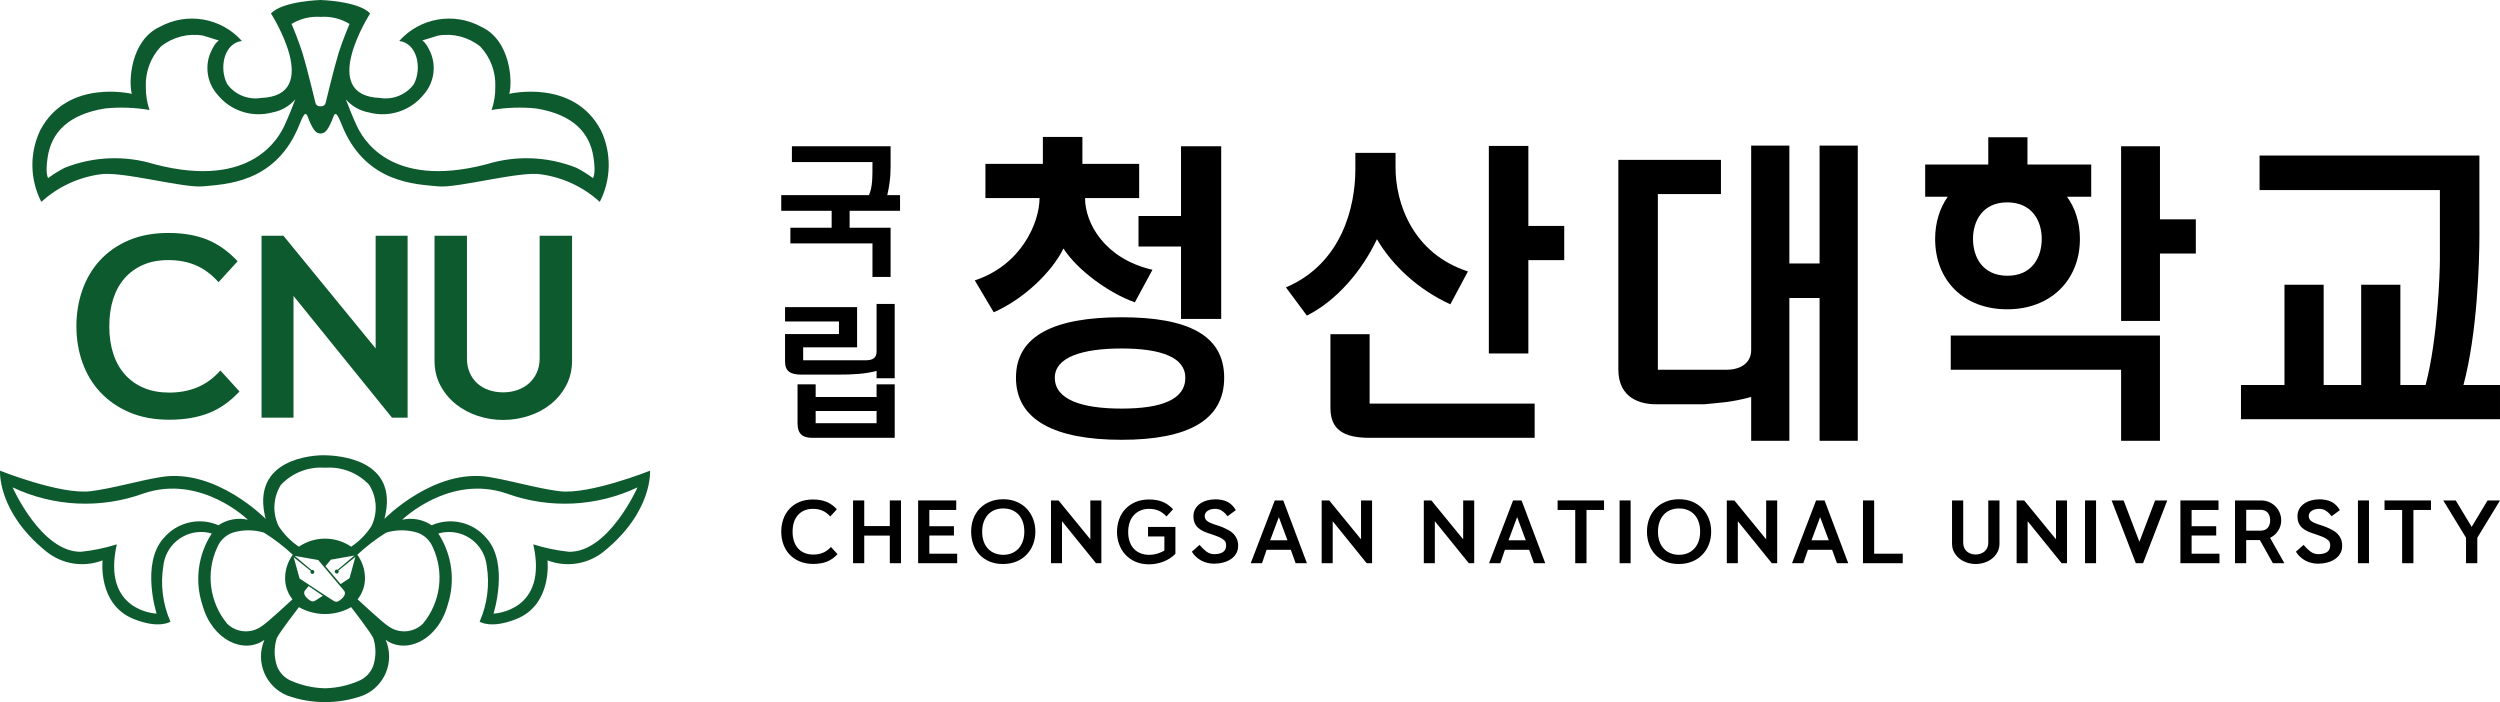 <?xml version="1.0" encoding="UTF-8"?><svg id="_이어_2" xmlns="http://www.w3.org/2000/svg" viewBox="0 0 613.518 172.298"><g id="_이어_1-2"><path d="M147.494,32.019c-6.709-12.802-22.512-8.99-22.512-8.99,.815-2.848,.406-13.112-6.908-16.465-6.696-3.651-15.025-2.205-20.099,3.489,4.404,.559,5.654,6.639,3.597,10.596-1.911,2.595-5.113,3.904-8.294,3.39-15.401-.555-2.438-20.736-2.438-20.736-2.848-3.05-12.172-3.303-12.173-3.303s-9.325,.253-12.173,3.303c0,0,12.963,20.182-2.438,20.736-3.182,.514-6.383-.795-8.294-3.39-2.057-3.957-.807-10.037,3.597-10.596-5.074-5.694-13.403-7.14-20.099-3.489-7.314,3.353-7.723,13.617-6.908,16.465,0,0-15.803-3.812-22.508,8.99-2.628,5.572-2.517,12.05,.302,17.528,3.987-3.641,8.979-5.994,14.325-6.751,5.099-.919,20.521,3.406,25.306,2.939,5.488-.534,17.305-.762,23.203-13.969,1.047-2.351,1.821-5.062,2.525-3.154,1.2,3.253,2.082,3.957,2.579,4.031,.184,.083,.382,.126,.584,.128,.201-.001,.4-.045,.584-.128,.493-.074,1.378-.778,2.579-4.031,.704-1.908,1.478,.803,2.525,3.154,5.898,13.207,17.711,13.435,23.203,13.969,4.78,.468,20.202-3.858,25.306-2.939,5.346,.757,10.338,3.11,14.325,6.751,2.817-5.479,2.931-11.955,.306-17.528Zm-77.744-1.082c-1.163,2.359-7.62,15.716-31.841,9.366-7.228-2.231-15.002-1.923-22.032,.873-1.418,.727-2.773,1.57-4.052,2.521,0,0-.795-.902-.116-5.194h0c.923-5.848,4.855-10.389,14.056-11.883,3.644-.373,7.322-.247,10.931,.377-.628-1.816-.935-3.728-.906-5.65-.163-3.677,1.171-7.264,3.696-9.942,2.914-2.327,6.684-3.297,10.36-2.665l3.866,1.196s-.882,.36-2.028,2.935c-1.475,3.453-.845,7.446,1.622,10.277,3.216,4.038,8.519,5.785,13.505,4.449,2.192-.396,4.183-1.527,5.646-3.208,.008-.004-1.701,4.491-2.707,6.548Zm13.321-17.835c-1.014,3.274-3.15,12.123-3.15,12.123-.097,.496-.529,.856-1.035,.861h-.439c-.506-.005-.938-.364-1.035-.861,0,0-2.136-8.849-3.15-12.123s-2.707-7.227-2.707-7.227c2.067-1.266,4.471-1.874,6.891-1.742h.439c2.422-.131,4.826,.477,6.895,1.742,0,0-1.697,3.953-2.711,7.227Zm62.44,30.595c-1.279-.95-2.634-1.793-4.052-2.521-7.029-2.796-14.803-3.104-22.032-.873-24.221,6.349-30.682-7.007-31.841-9.366-1.01-2.057-2.715-6.552-2.711-6.548,1.463,1.68,3.454,2.811,5.646,3.208,4.986,1.336,10.29-.411,13.505-4.449,2.466-2.831,3.098-6.823,1.627-10.277-1.146-2.574-2.032-2.935-2.032-2.935l3.866-1.196c3.675-.632,7.446,.338,10.36,2.665,2.528,2.676,3.863,6.264,3.7,9.942,.026,1.921-.281,3.833-.906,5.65,3.609-.623,7.287-.75,10.931-.377,9.197,1.494,13.129,6.035,14.056,11.883h0c.679,4.292-.116,5.194-.116,5.194Z" style="fill:#0e5a2f;"/><path d="M159.524,115.511s-14.863,5.931-22.201,5.037c-5.368-.654-11.97-2.632-17.388-3.497-13.435-2.148-25.591,10.281-25.591,10.281,3.862-14.867-11.779-15.538-14.577-15.612-2.798-.075-18.439,.745-14.573,15.612,0,0-12.156-12.429-25.595-10.281-5.418,.865-12.02,2.844-17.392,3.497C14.872,121.442,.009,115.511,.009,115.511c0,0-.733,10.025,11.262,19.759,3.893,3.195,9.201,4.055,13.903,2.252,0,0-1.233,10.799,7.578,14.362,6.324,2.558,9.073,.679,9.073,.679-1.891-4.318-2.493-9.089-1.734-13.741,.06-.534,.167-1.062,.318-1.577,1.447-4.935,6.622-7.763,11.557-6.316-3.37,5.169-4.222,11.585-2.318,17.454,2.413,8.828,10.277,12.251,15.244,8.638l-.049,.115c-2.198,5.27,.292,11.324,5.562,13.522,2.999,1.098,6.169,1.653,9.362,1.639h0c3.193,.015,6.364-.54,9.362-1.638l.119-.05c5.243-2.261,7.659-8.345,5.398-13.587,4.963,3.613,12.827,.19,15.24-8.638,1.904-5.869,1.052-12.285-2.318-17.454,.516-.151,1.043-.258,1.577-.318,5.111-.576,9.721,3.1,10.297,8.211,.761,4.652,.157,9.425-1.738,13.741,0,0,2.752,1.879,9.081-.679,8.812-3.564,7.574-14.362,7.574-14.362,4.702,1.803,10.01,.943,13.903-2.252,11.999-9.735,11.262-19.759,11.262-19.759Zm-90.569,3.456c2.755-2.919,6.67-4.455,10.674-4.189v-.004l.137,.004,.145-.004v.004c4.004-.266,7.917,1.27,10.67,4.189,1.94,3.059,2.153,6.906,.563,10.161-1.294,2.001-2.984,3.715-4.967,5.037-3.865-2.643-8.957-2.643-12.823,0-1.98-1.324-3.669-3.038-4.963-5.037-1.589-3.255-1.376-7.101,.563-10.161Zm4.568,23.007c-.095-.349-.577-2.087-1.443-5.215,2.496,2.004,3.882,3.117,4.159,3.341-.036,.07-.063,.158-.063,.249,0,.27,.211,.492,.482,.492,.262,0,.473-.222,.473-.492s-.211-.492-.473-.492c-.08,0-.148,.017-.205,.049-.277-.234-1.658-1.398-4.146-3.491l5.787,1.02,6.342,7.531s.735,.752-.52,1.926c-1.255,1.17-1.652,.754-2.097,.526-.444-.226-8.296-5.445-8.296-5.445Zm5.711,4.232c-.94,.619-1.635,1.06-1.757,1.126-.441,.224-.845,.64-2.099-.53-1.252-1.17-.513-1.926-.513-1.926,.057-.07,.351-.418,.879-1.043,1.861,1.267,3.024,2.057,3.491,2.374Zm4.355-2.868c-.498-.585-1.74-2.051-3.728-4.397l1.341-1.59,5.785-1.02c-2.488,2.093-3.871,3.257-4.148,3.489-.059-.034-.127-.053-.194-.053-.275,0-.488,.22-.488,.498,0,.27,.213,.492,.488,.492,.256,0,.477-.222,.477-.492,0-.095-.03-.18-.068-.253,.277-.224,1.662-1.337,4.154-3.339-.86,3.13-1.339,4.868-1.434,5.217,0,0-.944,.625-2.186,1.449Zm-43.428-11.276c-5.633,6.237-1.738,18.522-1.738,18.522,0,0-13.505-.455-9.755-16.999-2.859,.9-5.802,1.512-8.783,1.825-9.739,.141-16.796-15.807-16.796-15.807,10.074,4.759,21.63,5.301,32.106,1.507,14.085-4.818,25.633,6.436,25.633,6.436-2.492-.562-5.107-.073-7.227,1.354-4.685-2.044-10.157-.757-13.439,3.162Zm24.127,21.562c-2.589,1.935-6.199,1.705-8.522-.542-4.374-5.269-5.322-12.586-2.434-18.795,.685-1.648,2.028-2.934,3.704-3.547h0c2.519-.784,5.215-.794,7.74-.029,2.53,1.578,4.901,3.396,7.082,5.43-1.18,1.603-1.839,3.531-1.887,5.521-.061,1.963,.579,3.883,1.805,5.418,0,0-6.44,5.981-7.487,6.544Zm27.307,9.766c-.615,1.676-1.902,3.019-3.551,3.704-2.573,1.115-5.334,1.729-8.137,1.809v.008c-.046,0-.091-.004-.141-.008-.041,.004-.091,.008-.137,.008v-.008c-2.804-.081-5.567-.695-8.141-1.809-1.647-.685-2.932-2.029-3.543-3.704-.724-2.217-.725-4.607-.004-6.825,.815-1.631,5.418-7.566,5.418-7.566,3.976,2.252,8.842,2.252,12.818,0,0,0,4.607,5.935,5.422,7.566,.717,2.219,.715,4.607-.004,6.825Zm12.171-10.308c-2.323,2.248-5.933,2.478-8.522,.542-1.043-.563-7.483-6.544-7.483-6.544,1.226-1.534,1.865-3.455,1.805-5.418-.048-1.99-.707-3.918-1.887-5.521,2.179-2.035,4.551-3.854,7.082-5.43,2.525-.765,5.221-.755,7.74,.029h0c1.676,.613,3.019,1.899,3.704,3.547,2.889,6.209,1.94,13.528-2.438,18.795Zm35.886-17.671c-2.981-.314-5.923-.926-8.783-1.825,3.75,16.543-9.755,16.999-9.755,16.999,0,0,3.899-12.284-1.738-18.522-3.282-3.919-8.754-5.206-13.439-3.162-2.12-1.426-4.734-1.916-7.227-1.354,0,0,11.548-11.254,25.633-6.436,10.475,3.795,22.032,3.253,32.106-1.507,0,0-7.057,15.947-16.796,15.807Z" style="fill:#0e5a2f;"/><g><path d="M18.748,80.085c0-3.161,.489-6.133,1.468-8.919,.978-2.784,2.417-5.211,4.318-7.281,1.9-2.069,4.252-3.706,7.056-4.911,2.803-1.204,6.049-1.806,9.737-1.806,3.65,0,6.82,.545,9.511,1.636,2.69,1.092,5.183,2.861,7.479,5.306l-4.685,5.137c-1.731-1.92-3.594-3.302-5.588-4.149-1.995-.846-4.234-1.27-6.717-1.27-2.334,0-4.394,.386-6.181,1.157-1.788,.772-3.302,1.863-4.544,3.274-1.242,1.411-2.183,3.114-2.822,5.109-.64,1.995-.959,4.234-.959,6.717s.329,4.733,.988,6.745c.658,2.014,1.627,3.725,2.907,5.137,1.279,1.411,2.822,2.493,4.629,3.246,1.806,.753,3.875,1.129,6.209,1.129,2.483,0,4.76-.424,6.83-1.27,2.069-.847,3.97-2.23,5.701-4.149l4.685,5.137c-2.296,2.484-4.826,4.262-7.592,5.334-2.766,1.073-5.974,1.609-9.624,1.609-3.688,0-6.943-.603-9.765-1.806-2.822-1.205-5.203-2.842-7.14-4.911-1.939-2.069-3.406-4.496-4.403-7.281-.997-2.784-1.496-5.758-1.496-8.919Z" style="fill:#0e5a2f;"/><path d="M96.192,102.495l-24.159-29.86v29.86h-7.846V57.845h5.362l22.635,27.659v-27.659h7.846v44.649h-3.839Z" style="fill:#0e5a2f;"/><path d="M140.389,57.845v30.65c0,2.258-.479,4.29-1.439,6.096-.96,1.806-2.23,3.34-3.81,4.601-1.58,1.26-3.387,2.22-5.419,2.879-2.032,.657-4.12,.988-6.266,.988-2.108,0-4.168-.33-6.181-.988-2.014-.659-3.81-1.619-5.391-2.879-1.581-1.261-2.851-2.794-3.81-4.601-.96-1.806-1.44-3.838-1.44-6.096v-30.65h7.96v30.086c0,1.318,.225,2.494,.677,3.528,.452,1.036,1.073,1.91,1.863,2.625,.791,.715,1.731,1.262,2.822,1.637,1.091,.377,2.258,.564,3.5,.564s2.408-.188,3.5-.564c1.091-.376,2.041-.922,2.85-1.637,.809-.714,1.448-1.589,1.92-2.625,.47-1.034,.706-2.21,.706-3.528v-30.086h7.958Z" style="fill:#0e5a2f;"/></g><g><path d="M278.501,74.192c-6.438-2.282-14.099-7.905-17.521-13.202-2.852,5.786-9.698,12.387-17.114,15.647l-4.645-7.824c11.409-3.749,15.892-14.18,15.892-20.211h-13.284v-8.394h14.099v-6.601h9.698v6.601h13.935v8.394h-13.284c0,6.194,4.808,14.913,16.544,17.603l-4.319,7.987Zm-3.26,33.739c-16.299,0-25.915-4.808-25.915-15.24s9.616-14.832,25.915-14.832,25.182,4.401,25.182,14.832-8.883,15.24-25.182,15.24Zm0-22.411c-9.78,0-16.381,2.2-16.381,7.172,0,5.379,6.601,7.579,16.381,7.579s15.647-2.2,15.647-7.579c0-4.971-5.868-7.172-15.647-7.172Zm24.449-7.253h-9.861v-17.766h-10.431v-7.497h10.431v-17.114h9.861v42.377Z"/><path d="M355.92,74.681c-7.824-3.586-14.181-9.453-18.011-15.973-3.667,7.742-9.861,15.077-17.195,18.744l-5.134-6.927c13.773-5.868,17.033-19.885,17.033-28.931v-4.075h9.861v3.586c0,8.802,4.238,21.107,17.766,25.508l-4.319,8.068Zm20.699,32.761h-40.585c-6.438,0-9.535-2.119-9.535-7.334v-18.092h9.616v17.033h40.503v8.394Zm7.253-43.6h-8.802v22.9h-9.698V35.808h9.698v19.64h8.802v8.394Z"/><path d="M455.911,108.175h-9.372v-35.043h-7.416v35.043h-9.372v-10.758c-5.134,1.385-7.66,1.385-11.491,1.793h-11.899c-3.667,0-9.209-1.385-9.209-8.557V39.23h25.182v8.394h-15.484v43.111h16.869c3.504,0,6.031-1.711,6.031-4.808V35.726h9.372v28.931h7.416v-28.931h9.372V108.175Z"/><path d="M472.452,48.277v-7.905h15.484v-6.682h9.616v6.682h15.647v7.905h-5.949c2.037,2.77,3.178,6.356,3.178,10.35,0,10.105-7.172,17.277-17.848,17.277s-17.684-7.09-17.684-17.277c0-3.993,1.141-7.579,3.097-10.35h-5.542Zm57.618,59.899h-9.535v-17.44h-41.807v-8.394h51.342v25.834Zm-37.488-58.514c-6.031,0-8.394,4.564-8.394,8.965,0,4.482,2.363,9.046,8.475,9.046,6.032,0,8.394-4.564,8.394-9.046,0-4.401-2.363-8.965-8.475-8.965Zm46.29,12.55h-8.802v16.543h-9.535V35.889h9.535v17.929h8.802v8.394Z"/><path d="M613.518,102.878h-63.567v-8.394h10.676v-24.612h9.616v24.612h9.209v-24.612h9.616v24.612h6.193c3.016-11.409,3.505-27.871,3.505-30.724v-17.114h-44.252v-8.475h53.949v19.64c0,6.357-.489,23.878-3.912,36.673h8.965v8.394Z"/></g><g><path d="M220.875,51.736h-12.371v4.149h10.054v12.072h-4.448v-8.222h-20.145v-3.85h10.129v-4.149h-12.371v-3.849h21.528c.897-2.056,.86-4.298,.86-8.111h-19.771v-3.887h24.219v3.663c0,1.607,.112,4.485-.822,8.335h3.14v3.849Z"/><path d="M219.567,92.828h-4.448v-1.794c-2.952,.747-5.756,.897-9.493,.897h-9.007c-2.654,0-3.962-.86-3.962-3.177v-6.765h13.231v-3.103h-13.231v-3.513h17.678v9.867h-13.231v3.177h15.324c1.831,0,2.691-.636,2.691-2.168v-11.661h4.448v18.239Zm0,14.613h-20.295c-2.242,0-3.55-.934-3.55-3.513v-9.605h4.448v3.102h14.95v-3.102h4.448v13.118Zm-4.448-3.588v-2.99h-14.95v2.99h14.95Z"/></g><g><path d="M191.723,130.485c0-1.09,.169-2.116,.506-3.078,.338-.96,.834-1.797,1.49-2.512,.655-.713,1.467-1.279,2.434-1.694,.967-.415,2.087-.623,3.359-.623,1.259,0,2.354,.189,3.282,.564,.929,.377,1.789,.987,2.581,1.831l-1.617,1.774c-.598-.662-1.24-1.14-1.928-1.433-.689-.292-1.46-.437-2.318-.437-.805,0-1.516,.133-2.133,.399s-1.139,.642-1.567,1.13c-.429,.487-.754,1.073-.974,1.762-.221,.688-.331,1.46-.331,2.317s.113,1.632,.341,2.327c.227,.696,.562,1.285,1.003,1.772,.441,.488,.974,.861,1.597,1.121,.624,.26,1.338,.39,2.143,.39,.857,0,1.642-.146,2.356-.439,.714-.292,1.37-.769,1.967-1.431l1.617,1.772c-.792,.857-1.665,1.471-2.619,1.842-.954,.369-2.061,.555-3.32,.555-1.273,0-2.396-.208-3.37-.623-.974-.417-1.795-.981-2.464-1.694-.669-.715-1.175-1.552-1.519-2.514-.344-.96-.516-1.986-.516-3.076Z"/><path d="M221.11,138.216h-2.746v-6.777h-6.271v6.777h-2.747v-15.405h2.747v6.291h6.271v-6.291h2.746v15.405Z"/><path d="M234.665,125.149h-6.602v3.992h6.037v2.279h-6.037v4.46h6.836v2.336h-9.582v-15.405h9.349v2.338Z"/><path d="M246.127,138.411c-1.232,0-2.331-.204-3.297-.613s-1.783-.97-2.45-1.685c-.668-.713-1.178-1.555-1.527-2.522-.35-.967-.525-2.01-.525-3.125,0-1.143,.181-2.198,.544-3.165s.885-1.805,1.566-2.512c.681-.708,1.507-1.263,2.48-1.666,.972-.403,2.068-.604,3.287-.604s2.315,.208,3.287,.623c.972,.417,1.799,.984,2.48,1.704,.681,.721,1.203,1.563,1.567,2.523,.363,.96,.544,1.992,.544,3.097,0,1.128-.188,2.178-.564,3.144s-.911,1.808-1.605,2.522c-.693,.715-1.53,1.273-2.509,1.675-.979,.403-2.072,.604-3.278,.604Zm.078-13.633c-.794,0-1.509,.135-2.146,.399-.638,.266-1.181,.65-1.63,1.149-.449,.501-.793,1.102-1.034,1.802-.24,.701-.361,1.48-.361,2.338,0,.934,.13,1.756,.39,2.463,.261,.708,.621,1.298,1.083,1.772,.461,.474,1.008,.835,1.639,1.081,.631,.247,1.317,.371,2.059,.371,.793,0,1.509-.136,2.146-.409s1.181-.659,1.629-1.16c.449-.499,.794-1.097,1.034-1.791,.241-.694,.361-1.471,.361-2.327,0-.91-.127-1.718-.381-2.425-.254-.708-.611-1.306-1.073-1.793-.461-.487-1.008-.853-1.639-1.1s-1.323-.371-2.078-.371Z"/><path d="M268.961,138.216l-8.336-10.302v10.302h-2.707v-15.405h1.85l7.81,9.544v-9.544h2.707v15.405h-1.324Z"/><path d="M288.456,135.918c-.428,.43-.898,.805-1.411,1.13-.512,.325-1.05,.594-1.614,.808s-1.138,.372-1.721,.477c-.583,.103-1.154,.155-1.711,.155-1.258,0-2.377-.214-3.355-.642-.979-.43-1.803-1.01-2.47-1.743-.668-.734-1.177-1.577-1.527-2.531-.349-.956-.525-1.957-.525-3.01,0-1.09,.172-2.122,.516-3.097,.344-.973,.853-1.821,1.529-2.541,.675-.721,1.5-1.292,2.474-1.715,.973-.422,2.096-.632,3.369-.632,1.259,0,2.354,.189,3.282,.564,.928,.377,1.789,.987,2.581,1.831l-1.617,1.774c-.598-.662-1.24-1.14-1.928-1.433-.689-.292-1.46-.437-2.318-.437-.805,0-1.522,.136-2.152,.409-.63,.273-1.169,.656-1.617,1.149-.449,.493-.789,1.09-1.023,1.791-.233,.702-.35,1.48-.35,2.338,0,.883,.12,1.669,.361,2.357,.24,.688,.584,1.273,1.032,1.753,.449,.48,.99,.846,1.626,1.1s1.344,.38,2.123,.38c.753,0,1.448-.105,2.084-.312,.636-.208,1.188-.449,1.655-.721v-3.466h-4.012v-2.336h6.719v6.601Z"/><path d="M298.252,122.538c1.104,0,2.071,.195,2.902,.585,.83,.39,1.538,1.078,2.123,2.065l-2.026,1.499c-.455-.585-.918-1.033-1.392-1.344-.475-.312-1.01-.468-1.607-.468-.779,0-1.409,.162-1.889,.487s-.72,.759-.72,1.304c0,.3,.068,.553,.204,.761s.318,.388,.545,.545c.227,.155,.49,.292,.788,.409,.299,.116,.617,.233,.955,.35,.324,.105,.646,.208,.964,.312,.318,.103,.633,.22,.945,.35,.48,.208,.951,.434,1.412,.682,.46,.247,.867,.545,1.217,.895s.633,.767,.847,1.246c.214,.482,.321,1.059,.321,1.734,0,.74-.165,1.384-.496,1.929s-.773,.998-1.324,1.363c-.552,.363-1.182,.636-1.889,.818s-1.438,.273-2.191,.273c-1.143,0-2.191-.257-3.145-.769-.954-.514-1.724-1.238-2.308-2.173l1.889-1.674c.519,.636,1.071,1.174,1.655,1.617,.585,.441,1.228,.661,1.929,.661,.895,0,1.603-.162,2.122-.487s.792-.857,.818-1.596c.013-.585-.136-1.024-.448-1.315s-.759-.567-1.344-.827c-.104-.04-.24-.09-.409-.155s-.347-.133-.535-.204c-.189-.071-.368-.136-.536-.195-.169-.059-.299-.101-.39-.127-.675-.208-1.282-.431-1.821-.672s-.996-.529-1.373-.867c-.377-.338-.666-.74-.867-1.208s-.302-1.025-.302-1.675c0-.661,.146-1.249,.438-1.762,.292-.512,.685-.945,1.178-1.295,.493-.35,1.064-.617,1.714-.799,.649-.181,1.331-.273,2.045-.273Z"/><path d="M306.938,138.216l5.901-15.405h2.083l5.804,15.405h-2.766l-1.188-3.29h-5.94c-.104,.258-.198,.533-.282,.818-.085,.285-.178,.558-.282,.818-.105,.285-.198,.567-.283,.846-.084,.279-.178,.548-.282,.808h-2.766Zm6.894-11.315l-2.123,5.687h4.246l-2.123-5.687Z"/><path d="M335.391,138.216l-8.336-10.302v10.302h-2.707v-15.405h1.85l7.81,9.544v-9.544h2.707v15.405h-1.324Z"/><path d="M360.456,138.216l-8.336-10.302v10.302h-2.707v-15.405h1.85l7.81,9.544v-9.544h2.707v15.405h-1.324Z"/><path d="M365.422,138.216l5.901-15.405h2.083l5.804,15.405h-2.766l-1.188-3.29h-5.94c-.104,.258-.198,.533-.282,.818-.085,.285-.178,.558-.282,.818-.105,.285-.198,.567-.283,.846-.084,.279-.178,.548-.282,.808h-2.766Zm6.894-11.315l-2.123,5.687h4.246l-2.123-5.687Z"/><path d="M393.643,122.811v2.338h-4.304v13.068h-2.766v-13.068h-4.324v-2.338h11.393Z"/><path d="M400.166,138.216h-2.707v-15.405h2.707v15.405Z"/><path d="M411.978,138.411c-1.232,0-2.331-.204-3.297-.613s-1.783-.97-2.45-1.685c-.668-.713-1.178-1.555-1.527-2.522-.35-.967-.525-2.01-.525-3.125,0-1.143,.181-2.198,.544-3.165s.885-1.805,1.566-2.512c.681-.708,1.507-1.263,2.48-1.666,.972-.403,2.068-.604,3.287-.604s2.315,.208,3.287,.623c.972,.417,1.799,.984,2.48,1.704,.681,.721,1.203,1.563,1.567,2.523,.363,.96,.544,1.992,.544,3.097,0,1.128-.188,2.178-.564,3.144s-.911,1.808-1.605,2.522c-.693,.715-1.53,1.273-2.509,1.675-.979,.403-2.072,.604-3.278,.604Zm.078-13.633c-.794,0-1.509,.135-2.146,.399-.638,.266-1.181,.65-1.63,1.149-.449,.501-.793,1.102-1.034,1.802-.24,.701-.361,1.48-.361,2.338,0,.934,.13,1.756,.39,2.463,.261,.708,.621,1.298,1.083,1.772,.461,.474,1.008,.835,1.639,1.081,.631,.247,1.317,.371,2.059,.371,.793,0,1.509-.136,2.146-.409s1.181-.659,1.629-1.16c.449-.499,.794-1.097,1.034-1.791,.241-.694,.361-1.471,.361-2.327,0-.91-.127-1.718-.381-2.425-.254-.708-.611-1.306-1.073-1.793-.461-.487-1.008-.853-1.639-1.1s-1.323-.371-2.078-.371Z"/><path d="M434.812,138.216l-8.335-10.302v10.302h-2.707v-15.405h1.85l7.81,9.544v-9.544h2.707v15.405h-1.325Z"/><path d="M439.779,138.216l5.901-15.405h2.084l5.804,15.405h-2.766l-1.187-3.29h-5.94c-.105,.258-.198,.533-.284,.818-.084,.285-.178,.558-.282,.818-.103,.285-.198,.567-.282,.846s-.179,.548-.282,.808h-2.766Zm6.894-11.315l-2.122,5.687h4.244l-2.122-5.687Z"/><path d="M466.946,138.216h-9.757v-15.405h2.745v13.069h7.012v2.336Z"/><path d="M490.687,122.811v10.576c0,.778-.166,1.48-.496,2.103-.331,.623-.77,1.152-1.315,1.586-.545,.436-1.168,.767-1.87,.994-.701,.227-1.422,.341-2.16,.341-.727,0-1.439-.114-2.133-.341s-1.314-.558-1.861-.994c-.545-.434-.983-.964-1.314-1.586s-.496-1.325-.496-2.103v-10.576h2.745v10.381c0,.455,.078,.861,.235,1.217,.155,.357,.369,.659,.642,.905,.273,.247,.598,.436,.975,.566,.376,.13,.778,.195,1.208,.195s.83-.065,1.206-.195c.377-.13,.705-.319,.984-.566,.279-.246,.499-.548,.662-.905,.162-.357,.242-.762,.242-1.217v-10.381h2.747Z"/><path d="M505.937,138.216l-8.335-10.302v10.302h-2.707v-15.405h1.85l7.81,9.544v-9.544h2.707v15.405h-1.325Z"/><path d="M514.389,138.216h-2.707v-15.405h2.707v15.405Z"/><path d="M524.146,138.216l-5.94-15.405h2.942l3.875,10.147,3.856-10.147h2.98l-5.94,15.405h-1.772Z"/><path d="M544.439,125.149h-6.603v3.992h6.039v2.279h-6.039v4.46h6.836v2.336h-9.581v-15.405h9.348v2.338Z"/><path d="M559.824,127.68c0,.935-.244,1.783-.735,2.542-.49,.759-1.154,1.354-1.991,1.781l3.506,6.213h-2.824l-3.194-5.687h-3.351v5.687h-2.745v-15.405h6.36c.727,0,1.398,.133,2.008,.399,.612,.266,1.135,.624,1.571,1.071,.436,.449,.778,.967,1.024,1.558,.247,.591,.371,1.205,.371,1.84Zm-5.102,2.552c.778,0,1.373-.23,1.781-.691s.613-1.081,.613-1.861-.204-1.401-.613-1.869-1.003-.702-1.781-.702h-3.487v5.122h3.487Z"/><path d="M569.192,122.538c1.103,0,2.071,.195,2.902,.585s1.539,1.078,2.122,2.065l-2.026,1.499c-.453-.585-.918-1.033-1.392-1.344-.474-.312-1.01-.468-1.607-.468-.778,0-1.409,.162-1.889,.487s-.721,.759-.721,1.304c0,.3,.068,.553,.206,.761,.136,.208,.317,.388,.545,.545,.227,.155,.49,.292,.788,.409,.3,.116,.617,.233,.954,.35,.325,.105,.647,.208,.965,.312,.317,.103,.632,.22,.945,.35,.48,.208,.951,.434,1.411,.682,.461,.247,.867,.545,1.217,.895,.352,.35,.634,.767,.848,1.246,.214,.482,.322,1.059,.322,1.734,0,.74-.166,1.384-.498,1.929s-.772,.998-1.323,1.363c-.552,.363-1.182,.636-1.889,.818-.708,.182-1.439,.273-2.192,.273-1.141,0-2.19-.257-3.144-.769-.954-.514-1.724-1.238-2.308-2.173l1.889-1.674c.518,.636,1.071,1.174,1.655,1.617,.585,.441,1.227,.661,1.929,.661,.895,0,1.602-.162,2.122-.487s.792-.857,.818-1.596c.013-.585-.136-1.024-.447-1.315-.312-.292-.761-.567-1.344-.827-.105-.04-.241-.09-.409-.155-.17-.065-.349-.133-.536-.204-.189-.071-.368-.136-.536-.195-.17-.059-.3-.101-.39-.127-.675-.208-1.282-.431-1.821-.672s-.997-.529-1.373-.867c-.377-.338-.666-.74-.867-1.208s-.301-1.025-.301-1.675c0-.661,.146-1.249,.437-1.762,.292-.512,.685-.945,1.178-1.295,.494-.35,1.065-.617,1.715-.799,.648-.181,1.33-.273,2.045-.273Z"/><path d="M581.365,138.216h-2.707v-15.405h2.707v15.405Z"/><path d="M596.575,122.811v2.338h-4.305v13.068h-2.766v-13.068h-4.324v-2.338h11.394Z"/><path d="M613.518,122.811l-5.571,9.154v6.251h-2.766v-6.251l-5.588-9.154h3.057l3.915,6.485,3.894-6.485h3.059Z"/></g></g></svg>